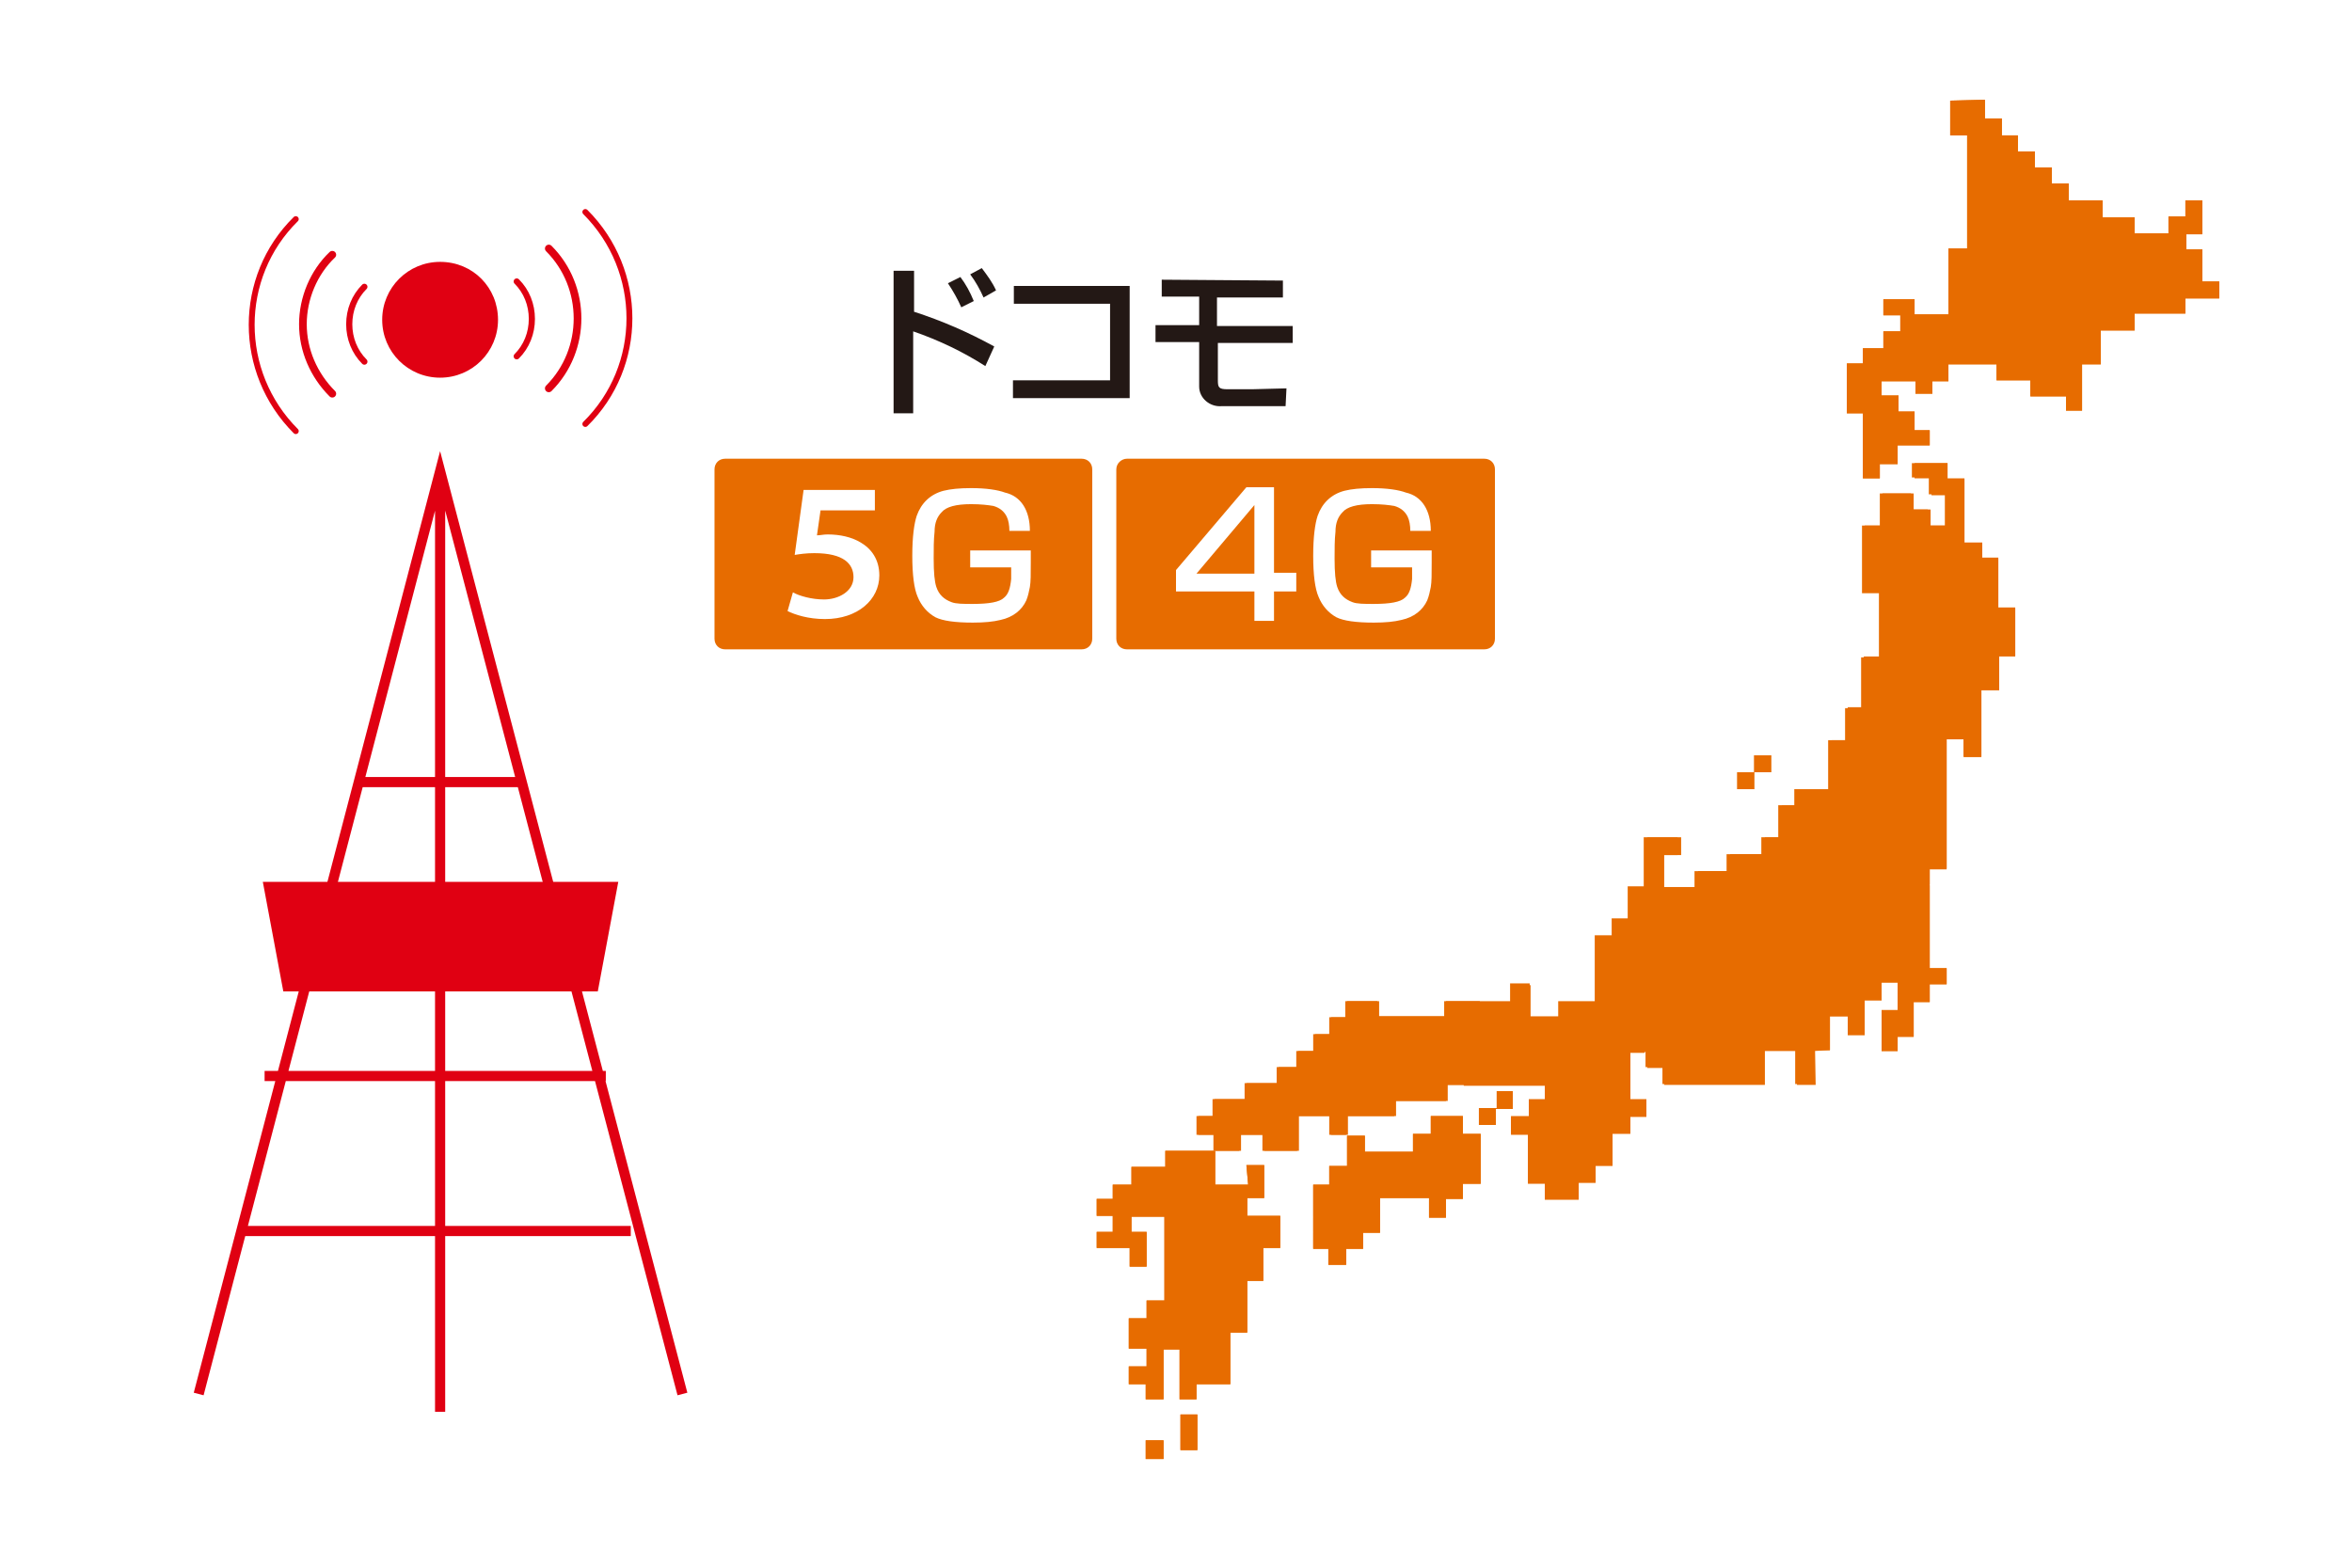 <?xml version="1.0" encoding="utf-8"?>
<!-- Generator: Adobe Illustrator 26.0.3, SVG Export Plug-In . SVG Version: 6.00 Build 0)  -->
<svg version="1.1" id="レイヤー_1" xmlns="http://www.w3.org/2000/svg" xmlns:xlink="http://www.w3.org/1999/xlink" x="0px"
	 y="0px" viewBox="0 0 264 176" style="enable-background:new 0 0 264 176;" xml:space="preserve">
<style type="text/css">
	.st0{fill:#FFFFFF;}
	.st1{fill:#E76C00;}
	.st2{fill:none;stroke:#E00012;stroke-width:1.14;stroke-miterlimit:10;}
	.st3{fill:#E00012;}
	.st4{fill:none;stroke:#E00012;stroke-width:0.69;stroke-linecap:round;stroke-linejoin:round;}
	.st5{fill:none;stroke:#E00012;stroke-width:0.863;stroke-linecap:round;stroke-linejoin:round;}
	.st6{fill:none;stroke:#E00012;stroke-width:0.66;stroke-linecap:round;stroke-linejoin:round;}
	.st7{fill:#231815;}
</style>
<rect class="st0" width="264" height="176"/>
<path class="st1" d="M218.9,11.3v3.9h1.9v12.7h-2.1v7.4h-3.8v-1.7h-3.5v1.8h1.9v1.8h-1.9v1.9h-2.3v1.7h-1.8v5.6h1.8v7.3h1.9v-1.6h2
	V50h3.6v-1.7h-1.7v-2.1h-1.8v-1.8h-1.9v-1.6h3.8v1.4h1.9v-1.4h1.8v-1.9h5.4v1.8h3.8v1.8h4v1.6h1.8v-5.2h2.1v-3.8h3.8v-1.9h5.7v-1.7
	h3.8v-1.9h-1.9V28h-1.8v-1.7h1.8v-3.8h-1.9v1.8h-1.9v1.9h-3.8v-1.8H236v-1.9h-3.8v-1.9h-1.9v-1.8h-1.9V17h-1.9v-1.8h-1.8v-1.9h-1.9
	v-2.1L218.9,11.3z"/>
<path class="st1" d="M214.9,52h3.7v1.8h1.9V61h2v1.7h1.8v5.6h1.9v5.4h-1.8v3.8h-2V85h-2v-2h-1.9v14.6h-1.9v11.1h1.9v1.8h-1.9v2h-1.8
	v3.9H213v1.6h-1.8v-4.6h1.8v-3.1h-1.8v2h-1.9v3.9h-1.9v-2.1h-2v3.8h-1.8v3.8h-2.1v-3.8h-3.6v3.8h-11.3v-1.9h-1.9v-1.7H183v5.3h1.8
	v1.9H183v1.9h-2v3.6h-1.9v1.9h-1.9v1.9h-3.8v-1.8h-1.9v-5.5h-1.9v-2h2v-1.9h1.8v-1.6h-11.1v1.8h-5.8v1.7h-5.4v2.1h-1.9v-2.1h-3.6
	v3.9h-3.9v-1.8h-2.6v1.8h-2.9v-1.8h-1.9v-2.1h1.8v-1.9h3.6v-1.8h3.6v-1.8h2.2V118h1.9v-1.9h1.8v-1.9h1.8v-1.8h3.6v1.7h7.5v-1.7h7.4
	v-2h2.2v3.7h3.2v-1.7h4.1V105h1.9v-1.9h1.8v-3.6h1.8V94h3.8v2h-1.9v3.6h3.8v-1.8h3.6v-1.9h3.9V94h1.9v-3.6h1.8v-1.8h3.8v-5.5h1.9
	v-3.6h1.8v-5.7h2v-7.2H209V59h2v-3.6h3.5v1.8h1.9V59h1.9v-3.5h-1.8v-1.9h-1.9V52H214.9z"/>
<path class="st1" d="M196.9,84.8v1.9H195v1.9h1.9v-1.9h1.9v-1.9H196.9z M166,124.4v1.9h1.9v-1.8h1.9v-2H168v1.9H166z M164.2,125.3v2
	h2v5.6h-2v1.7h-1.9v2.1h-1.9v-2.2h-5.5v3.9H153v1.8h-1.9v1.8h-2v-1.8h-1.7V133h1.8v-2.1h2v-3.4h2v1.8h5.4v-2h2v-2L164.2,125.3
	L164.2,125.3z M139.9,130.8h2v3.7H140v2h3.7v3.6h-1.9v3.7H140v5.8h-1.9v5.8h-3.8v1.7h-1.9v-5.6h-1.8v5.6h-2v-1.7h-1.9v-2h2v-2h-2
	V148h2v-2h2v-9.4H127v1.7h1.7v3.9h-1.9v-2.1h-3.7v-1.8h1.8v-1.8h-1.8v-1.9h1.8V133h2.1v-2h3.8v-1.8h5.6v3.8h3.7L139.9,130.8z
	 M132.5,158.8h1.9v4h-1.9V158.8z M128.6,161.7h2v2.1h-2V161.7z M216.6,99.3v-1.8h1.9V82.9h1.9v2h2v-7.5h2v-3.8h1.8v-5.4h-1.9v-5.6
	h-1.8v-1.7h-2v-7.2h-1.9V52h-3.7v1.7h1.9v1.9h1.8V59h-1.9v-1.8h-1.9v-1.8h-3.5V59h-2v7.5h1.9v7.2h-2v5.7h-1.8V83h1.8v3.6h-1.9v5.6
	h-1.8v7.2h1.9v-1.7h1.8v-1.8h3.9v1.7h1.7v1.7L216.6,99.3L216.6,99.3z"/>
<path class="st1" d="M218.9,11.3v3.9h1.9v12.7h-2.1v7.4h-3.8v-1.7h-3.5v1.8h1.9v1.8h-1.9v1.9h-2.3v1.7h-1.8v5.6h1.8v7.3h1.9v-1.6h2
	V50h3.6v-1.7h-1.7v-2.1h-1.8v-1.8h-1.9v-1.6h3.8v1.4h1.9v-1.4h1.8v-1.9h5.4v1.8h3.8v1.8h4v1.6h1.8v-5.2h2.1v-3.8h3.8v-1.9h5.7v-1.7
	h3.8v-1.9h-1.9V28h-1.8v-1.7h1.8v-3.8h-1.9v1.8h-1.9v1.9h-3.8v-1.8H236v-1.9h-3.8v-1.9h-1.9v-1.8h-1.9V17h-1.9v-1.8h-1.8v-1.9h-1.9
	v-2.1L218.9,11.3z M164.5,121.8h-2v1.8h-5.8v1.7h-5.4v2.1h-1.9v-2.1h-3.6v3.9h-3.9v-1.8h-2.6v1.8h-2.9v-1.8h-1.9v-2.1h1.8v-1.9h3.6
	v-1.8h3.6v-1.8h2.2V118h1.9v-1.9h1.8v-1.9h1.8v-1.8h3.6v1.7h7.5v-1.7h3.8v5.6h-1.7L164.5,121.8L164.5,121.8z M164.2,125.3v2h2v5.6
	h-2v1.7h-1.9v2.1h-1.9v-2.2h-5.5v3.9H153v1.8h-1.9v1.8h-2v-1.8h-1.7V133h1.8v-2.1h2v-3.4h2v1.8h5.4v-2h2v-2L164.2,125.3L164.2,125.3
	z M139.9,130.8h2v3.7H140v2h3.7v3.6h-1.9v3.7H140v5.8h-1.9v5.8h-3.8v1.7h-1.9v-5.6h-1.8v5.6h-2v-1.7h-1.9v-2h2v-2h-2V148h2v-2h2
	v-9.4H127v1.7h1.7v3.9h-1.9v-2.1h-3.7v-1.8h1.8v-1.8h-1.8v-1.9h1.8V133h2.1v-2h3.8v-1.8h5.6v3.8h3.7L139.9,130.8z M132.5,158.8h1.9
	v4h-1.9V158.8z M128.6,161.7h2v2.1h-2V161.7z M166,124.4v1.9h1.9v-1.8h1.9v-2H168v1.9H166z"/>
<path class="st1" d="M184.8,118.2H183v5.3h1.8v1.9H183v1.9h-2v3.6h-1.9v1.9h-1.9v1.9h-3.8v-1.8h-1.9v-5.5h-1.9v-2h2v-1.9h1.8v-1.6
	h-9.1v-3.7h1.7v-5.6h3.6v-2h2.2v3.7h3.2v2h2.3v-2h5.5v1.9h1.8v2H184.8z M196.9,84.8v1.9H195v1.9h1.9v-1.9h1.9v-1.9H196.9z"/>
<path class="st1" d="M203.6,110.5h-1.8v-3.8H200v-3.6h-1.8v-1.8h3.6v-3.6h3.8v-5.4h1.8v-5.6h1.9v-3.6h-3.7v5.5h-3.8v1.8H200V94h-1.9
	v1.9h-3.9v1.9h-3.6v1.8h-3.8V96h1.9v-2h-3.8v5.6h-1.8v3.6h-1.8v1.9h-1.9v7.5h-4.1v3.7h2.3v-2h5.5v1.9h1.8v3.7h1.9v1.9h11.3V118h3.6
	v3.8h2.1L203.6,110.5z"/>
<path class="st1" d="M205.4,117.9v-3.8h2v2.1h1.9v-3.9h1.9v-2h1.8v3.1h-1.8v4.6h1.8v-1.6h1.8v-3.9h1.8v-2h1.9v-1.8h-1.9v-9.3h-1.8
	v-1.7h-1.7V96h-3.9v1.8h-1.8v1.7h-1.9v-1.7h-3.8v3.6h-3.6v1.8h1.8v3.6h1.8v3.8h1.8v7.4L205.4,117.9L205.4,117.9z"/>
<path class="st2" d="M76.6,156.5L49.4,52.9L22.3,156.5 M27.4,138.2h43.4 M35.9,103.8h27.9 M29.7,120.8H68 M39.9,87.8h18.5
	 M49.4,158.5V54.6"/>
<path class="st3" d="M67.1,111.3H31.8L29.5,99h39.9L67.1,111.3z"/>
<path class="st3" d="M55.9,35.9c0,3.6-2.9,6.5-6.5,6.5s-6.5-2.9-6.5-6.5s2.9-6.5,6.5-6.5C53.1,29.4,55.9,32.3,55.9,35.9L55.9,35.9z"
	/>
<path class="st4" d="M58,31.6c1.1,1.1,1.7,2.6,1.7,4.2S59.1,38.9,58,40"/>
<path class="st5" d="M61.6,27.9c4.3,4.3,4.3,11.4,0,15.7"/>
<path class="st6" d="M65.7,23.8c6.6,6.6,6.6,17.3,0,23.8"/>
<path class="st4" d="M40.9,40.6c-1.1-1.1-1.7-2.6-1.7-4.2c0-1.6,0.6-3.1,1.7-4.2"/>
<path class="st5" d="M37.3,44.2c-2.1-2.1-3.3-4.9-3.3-7.8c0-2.9,1.2-5.8,3.3-7.8"/>
<path class="st6" d="M33.2,48.4c-6.6-6.6-6.6-17.3,0-23.8"/>
<path class="st7" d="M102.6,30.4V35c3.1,1,6.1,2.3,9,3.9l-1,2.2c-2.5-1.6-5.2-2.9-8.1-3.9v9.2h-2.2v-16H102.6z M107.9,34.5
	c-0.4-0.9-0.9-1.8-1.5-2.7l1.4-0.7c0.6,0.8,1.1,1.7,1.5,2.7L107.9,34.5z M110.4,33.4c-0.4-0.9-0.9-1.8-1.5-2.6l1.3-0.7
	c0.6,0.8,1.2,1.6,1.6,2.5L110.4,33.4z M126.8,32.2v12.5h-13.1v-2h10.9v-8.6h-10.8v-2h13V32.2z M144,31.5v1.9h-7.4v3.2h8.5v1.9h-8.4
	v4.2c0,0.8,0.1,1,1.1,1h2.7c0.6,0,3.3-0.1,3.9-0.1l-0.1,2h-7.2c-1.3,0.1-2.5-0.9-2.5-2.2v-5h-4.9v-1.9h4.9v-3.2h-4.2v-1.9L144,31.5
	L144,31.5z"/>
<path class="st1" d="M81.4,51.5h40c0.7,0,1.2,0.5,1.2,1.2v19c0,0.7-0.5,1.2-1.2,1.2h-40c-0.7,0-1.2-0.5-1.2-1.2v-19
	C80.2,52,80.7,51.5,81.4,51.5L81.4,51.5z"/>
<path class="st1" d="M126.5,51.5h40.1c0.7,0,1.2,0.5,1.2,1.2v19c0,0.7-0.5,1.2-1.2,1.2h-40.1c-0.7,0-1.2-0.5-1.2-1.2v-19
	C125.3,52,125.9,51.5,126.5,51.5L126.5,51.5z"/>
<path class="st0" d="M115.6,59.6h-2.3c0-0.6-0.1-1.2-0.3-1.6c-0.3-0.6-0.8-1-1.5-1.2c-0.6-0.1-1.4-0.2-2.5-0.2
	c-1.7,0-2.8,0.3-3.3,0.9c-0.5,0.5-0.8,1.2-0.8,2.2c-0.1,0.9-0.1,1.9-0.1,3c0,1.6,0.1,2.6,0.3,3.2c0.3,0.9,0.9,1.4,1.7,1.7
	c0.5,0.2,1.3,0.2,2.4,0.2c1.8,0,3-0.2,3.5-0.7c0.5-0.4,0.7-1.1,0.8-2.1c0-0.1,0-0.2,0-0.4v-0.9h-4.6v-1.9h6.8v1.4
	c0,1.3,0,2.1-0.1,2.7c-0.1,0.5-0.2,1-0.4,1.5c-0.5,1.1-1.5,1.9-2.9,2.2c-0.8,0.2-1.8,0.3-3.1,0.3c-2,0-3.4-0.2-4.2-0.6
	c-0.9-0.5-1.6-1.3-2-2.3c-0.4-0.9-0.6-2.5-0.6-4.6s0.2-3.6,0.5-4.5c0.5-1.4,1.5-2.4,3-2.8c0.8-0.2,1.8-0.3,3.1-0.3
	c1.7,0,3,0.2,3.8,0.5C114.6,55.7,115.6,57.3,115.6,59.6z"/>
<g>
	<path class="st0" d="M139.9,54.7h3.1v9.6h2.5v2.1H143v3.3h-2.2v-3.3H132V64L139.9,54.7z M140.8,56.7l-6.5,7.7h6.5V56.7z"/>
	<path class="st0" d="M160.6,59.6h-2.3c0-0.6-0.1-1.2-0.3-1.6c-0.3-0.6-0.8-1-1.5-1.2c-0.6-0.1-1.4-0.2-2.5-0.2
		c-1.7,0-2.8,0.3-3.3,0.9c-0.5,0.5-0.8,1.2-0.8,2.2c-0.1,0.9-0.1,1.9-0.1,3c0,1.6,0.1,2.6,0.3,3.2c0.3,0.9,0.9,1.4,1.7,1.7
		c0.5,0.2,1.3,0.2,2.4,0.2c1.8,0,3-0.2,3.5-0.7c0.5-0.4,0.7-1.1,0.8-2.1c0-0.1,0-0.2,0-0.4v-0.9h-4.6v-1.9h6.8v1.4
		c0,1.3,0,2.1-0.1,2.7c-0.1,0.5-0.2,1-0.4,1.5c-0.5,1.1-1.5,1.9-2.9,2.2c-0.8,0.2-1.8,0.3-3.1,0.3c-2,0-3.4-0.2-4.2-0.6
		c-0.9-0.5-1.6-1.3-2-2.3c-0.4-0.9-0.6-2.5-0.6-4.6s0.2-3.6,0.5-4.5c0.5-1.4,1.5-2.4,3-2.8c0.8-0.2,1.8-0.3,3.1-0.3
		c1.7,0,3,0.2,3.8,0.5C159.6,55.7,160.6,57.3,160.6,59.6z"/>
</g>
<g>
	<g>
		<path class="st0" d="M98.2,57.3h-6.1l-0.4,2.8c0.4,0,0.7-0.1,1.2-0.1c1.4,0,2.7,0.3,3.7,0.9c1.2,0.7,2.1,1.9,2.1,3.7
			c0,2.7-2.4,4.9-6.1,4.9c-1.9,0-3.4-0.5-4.2-0.9l0.6-2.1c0.7,0.4,2.1,0.8,3.5,0.8c1.6,0,3.3-0.9,3.3-2.5c0-1.5-1.1-2.7-4.4-2.7
			c-0.9,0-1.6,0.1-2.2,0.2l1-7.3h8V57.3z"/>
	</g>
</g>
</svg>
